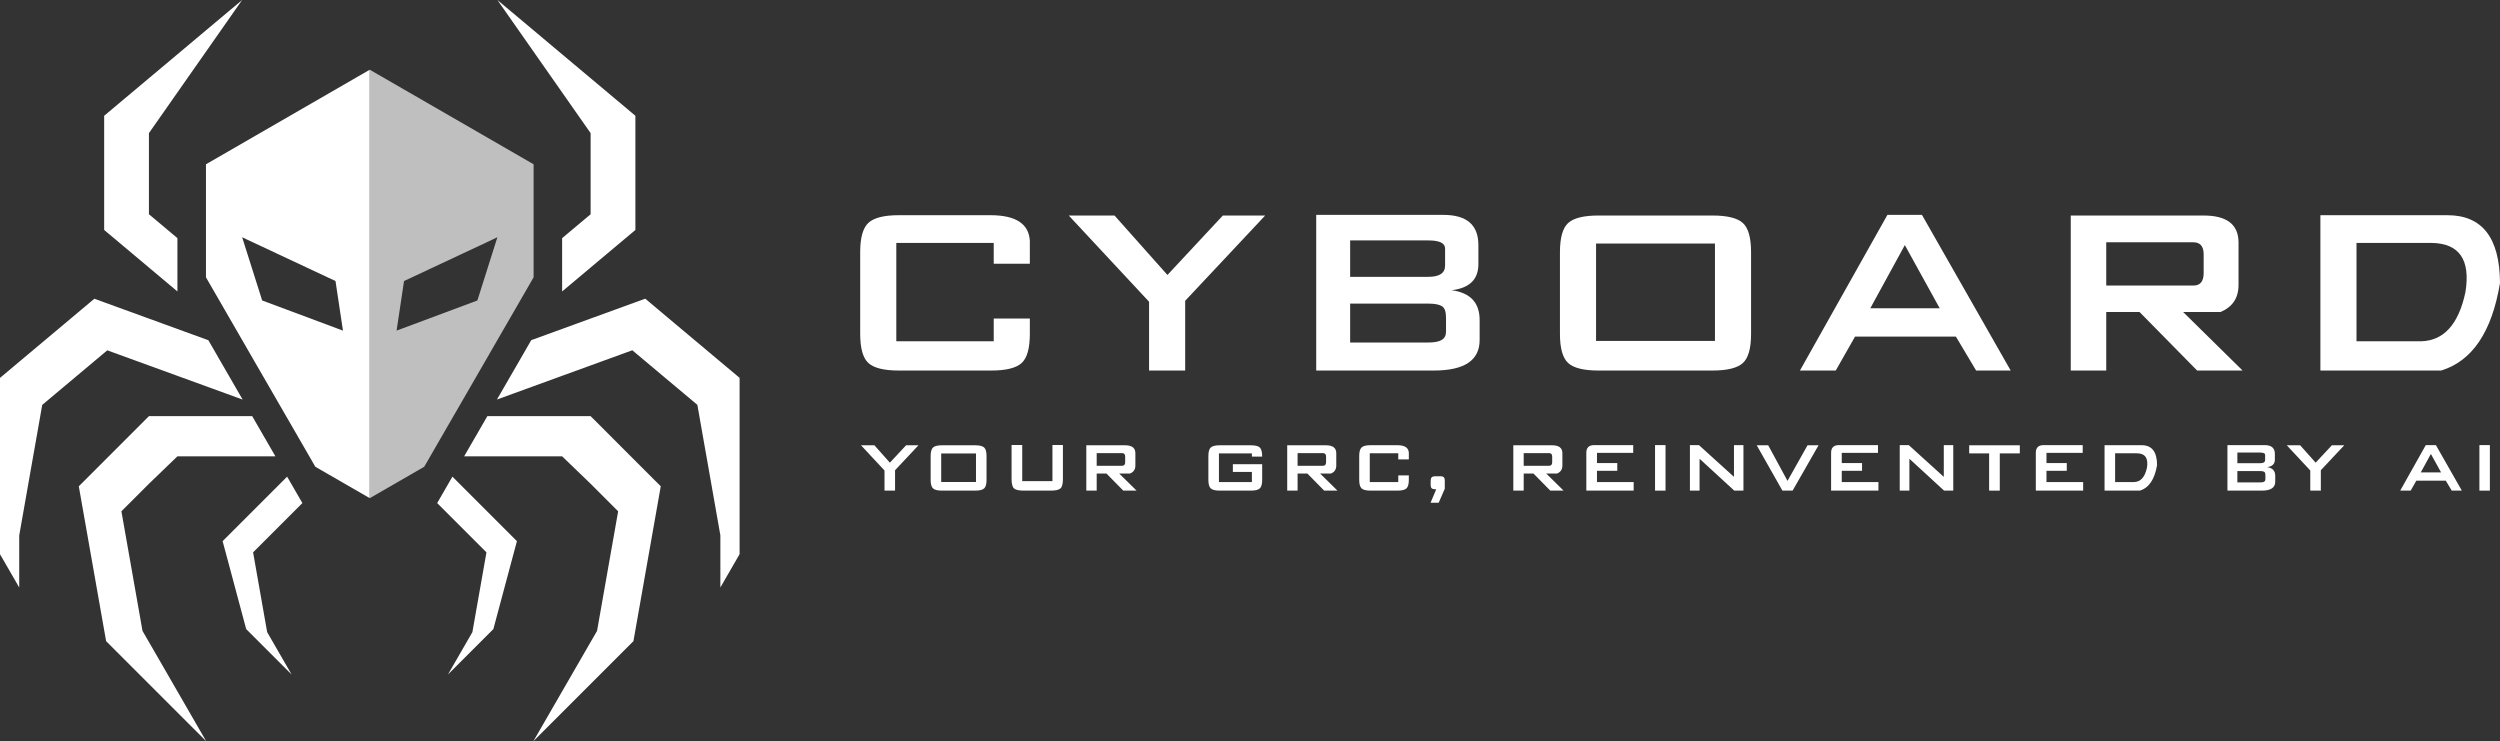 <?xml version="1.0" encoding="UTF-8"?>
<svg id="Layer_2" data-name="Layer 2" xmlns="http://www.w3.org/2000/svg" viewBox="0 0 1540.853 456.707">
  <rect x="0" y="0" width="1540.853" height="456.707" fill="#333333" stroke="none"/>
  <defs>
    <style>
      .cls-1 {
        fill: #fff;
      }

      .cls-2 {
        fill: #bfbfbf;
      }
    </style>
  </defs>
  <g id="Layer_1-2" data-name="Layer 1">
    <g>
      <g>
        <path class="cls-1" d="M220.344,47.334l-93.4,53.92v69.68l18.2,31.52,7.28,12.61,1.94,3.38,6.03,10.43,15.1,26.15.44.75,14.04,24.32.26.46,4.1,7.1v.02l8.7,5.02,24.87,14.35V42.974l-7.56,4.36ZM161.584,185.194l-12.34-38.96,57.54,26.98,4.6,30.56-49.8-18.58Z"/>
        <g>
          <polygon class="cls-1" points="91.792 164.882 92.089 165.148 92.105 165.163 109.352 179.625 109.352 146.774 106.019 143.972 91.792 132.046 91.792 82.057 106.676 60.788 109.352 56.969 126.944 31.849 149.246 0 126.944 18.703 109.352 33.477 102.826 38.955 91.792 48.205 67.47 68.613 66.453 69.459 66.453 69.474 64.199 71.352 64.199 141.734 86.439 160.39 91.792 164.882"/>
          <polygon class="cls-1" points="176.964 293.782 152.142 318.62 137.211 333.535 141.499 349.499 142.642 353.788 151.735 387.734 167.01 403.01 179.718 415.718 164.662 389.612 155.992 340.437 186.37 310.059 176.964 293.782"/>
          <polygon class="cls-1" points="95.063 401.366 91.792 395.701 87.817 388.83 86.94 383.822 74.826 315.13 76.986 312.97 91.792 298.18 109.352 281.246 169.733 281.246 163.598 270.603 163.582 270.588 155.428 256.471 141.186 256.471 139.104 256.471 91.823 256.471 91.792 256.502 89.257 259.022 56.155 292.139 48.564 299.714 64.199 388.345 65.405 395.168 126.944 456.707 126.944 456.598 109.352 426.126 95.063 401.366"/>
          <polygon class="cls-1" points="64.2 217.531 66.125 215.919 73.512 218.611 73.559 218.626 91.792 225.262 109.353 231.648 109.979 231.882 114.689 233.589 126.944 238.049 138.682 242.322 145.256 244.716 149.56 246.281 147.4 242.556 134.91 220.943 132.14 216.138 128.415 209.69 126.944 209.157 109.353 202.756 101.402 199.861 91.792 196.355 90.133 195.76 64.2 186.323 58.159 184.116 52.556 188.827 49.973 190.987 40.082 199.297 34.15 204.274 33.994 204.4 32.053 206.027 11.848 222.977 0 232.916 0 341.595 2.457 345.836 7.513 354.601 11.848 362.113 11.848 329.998 20.44 281.245 21.677 274.265 24.165 260.148 24.807 256.47 26.027 249.552 37.969 239.536 58.472 222.335 64.2 217.531"/>
          <polygon class="cls-1" points="443.995 222.944 423.79 205.995 421.849 204.367 421.693 204.242 415.761 199.265 405.87 190.954 403.287 188.794 397.684 184.083 391.643 186.29 365.71 195.728 364.051 196.322 354.441 199.828 346.49 202.724 328.899 209.125 327.428 209.657 323.703 216.105 320.933 220.91 308.443 242.524 306.283 246.249 310.587 244.684 317.161 242.289 328.899 238.016 341.154 233.556 345.864 231.85 346.49 231.615 364.051 225.23 382.284 218.594 382.331 218.578 389.718 215.886 391.643 217.498 397.371 222.303 417.874 239.503 429.816 249.52 431.036 256.437 431.678 260.115 434.166 274.232 435.403 281.213 443.995 329.965 443.995 362.08 448.33 354.568 453.386 345.804 455.843 341.562 455.843 232.883 443.995 222.944"/>
          <polygon class="cls-1" points="346.463 56.969 349.139 60.788 364.023 82.057 364.023 132.046 349.796 143.972 346.463 146.774 346.463 179.625 363.71 165.163 363.725 165.148 364.023 164.882 369.375 160.39 391.615 141.734 391.615 71.352 389.361 69.474 389.361 69.459 388.344 68.613 364.023 48.205 352.989 38.955 346.463 33.477 328.871 18.703 306.568 0 328.871 31.849 346.463 56.969"/>
          <polygon class="cls-1" points="278.851 293.782 269.445 310.059 299.823 340.437 291.152 389.612 276.096 415.718 288.805 403.01 304.08 387.734 313.173 353.788 314.316 349.499 318.604 333.535 303.673 318.62 278.851 293.782"/>
          <polygon class="cls-1" points="366.558 259.022 364.023 256.502 363.991 256.471 316.71 256.471 314.629 256.471 300.386 256.471 292.232 270.588 292.217 270.603 286.082 281.246 346.463 281.246 364.023 298.18 378.829 312.97 380.988 315.13 368.875 383.822 367.998 388.83 364.023 395.701 360.752 401.366 346.463 426.126 328.871 456.598 328.871 456.707 390.41 395.168 391.615 388.345 407.25 299.714 399.66 292.139 366.558 259.022"/>
        </g>
        <path class="cls-2" d="M235.464,47.334l-7.56-4.36v264.07l24.87-14.35,8.7-5.02v-.02l4.11-7.1.26-.46,14.04-24.32.44-.75,15.1-26.15,6.03-10.43,1.94-3.38,7.28-12.61,18.2-31.52v-69.68l-93.41-53.92ZM294.234,185.194l-49.8,18.58,4.59-30.56,57.54-26.98-12.33,38.96Z"/>
      </g>
      <g>
        <path class="cls-1" d="M634.736,205.736c0,8.954-1.697,14.964-5.084,18.034-3.391,3.07-9.626,4.604-18.706,4.604h-56.98c-9.083,0-15.318-1.535-18.706-4.604-3.391-3.07-5.085-9.08-5.085-18.034v-50.457c0-8.825,1.694-14.802,5.085-17.938,3.387-3.133,9.623-4.701,18.706-4.701h56.98c15.348.129,23.277,5.438,23.79,15.924v14.005h-22.255v-12.854h-60.05v60.625h60.05v-14.005h22.255v9.4Z"/>
        <path class="cls-1" d="M779.775,132.832l-49.306,52.568v42.975h-22.255v-42.399l-49.498-53.143h28.202l32.615,36.644,34.149-36.644h26.092Z"/>
        <path class="cls-1" d="M911.962,209.573c0,12.536-9.4,18.801-28.202,18.801h-72.52v-95.926h78.468c14.323,0,21.487,6.205,21.487,18.609v11.703c0,9.467-5.501,14.838-16.499,16.115,11.511,1.535,17.267,7.674,17.267,18.418v12.279ZM890.666,163.72v-10.552c0-3.324-3.453-4.988-10.359-4.988h-48.155v22.447h48.155c6.906,0,10.359-2.302,10.359-6.907ZM891.242,204.393v-8.633c0-3.708-.863-6.073-2.591-7.099-1.727-1.022-4.508-1.535-8.345-1.535h-48.155v23.981h48.155c3.837,0,6.618-.542,8.345-1.631,1.728-1.085,2.591-2.782,2.591-5.084Z"/>
        <path class="cls-1" d="M1079.256,205.736c0,8.954-1.696,14.964-5.084,18.034-3.39,3.07-9.625,4.604-18.705,4.604h-70.218c-9.083,0-15.318-1.535-18.706-4.604-3.39-3.07-5.084-9.08-5.084-18.034v-50.265c0-8.951,1.694-14.964,5.084-18.034,3.388-3.069,9.623-4.604,18.706-4.604h70.218c9.08,0,15.315,1.535,18.705,4.604,3.388,3.07,5.084,9.083,5.084,18.034v50.265ZM1057.002,210.148v-60.049h-73.288v60.049h73.288Z"/>
        <path class="cls-1" d="M1239.261,228.374h-21.296l-12.47-20.912h-62.16l-11.895,20.912h-22.064l53.91-95.926h21.296l54.678,95.926ZM1195.519,190.004l-21.487-38.946-21.296,38.946h42.783Z"/>
        <path class="cls-1" d="M1382.19,228.374h-28.01l-35.493-36.068h-20.528v36.068h-21.871v-95.543h81.921c14.323,0,21.487,5.564,21.487,16.691v26.092c0,8.058-3.711,13.622-11.127,16.691h-23.023l36.644,36.068ZM1358.209,168.325v-11.511c0-4.988-2.11-7.482-6.331-7.482h-53.719v26.668h53.719c4.221,0,6.331-2.557,6.331-7.674Z"/>
        <path class="cls-1" d="M1540.853,174.464c-4.988,30.058-17.075,48.029-36.261,53.911h-74.439v-95.734h78.275c21.488,0,32.295,13.942,32.424,41.824ZM1519.557,180.028c3.195-19.953-3.774-30.055-20.912-30.312h-46.236v60.625h39.905c13.94-.384,23.023-10.486,27.243-30.312Z"/>
      </g>
      <g>
        <path class="cls-1" d="M566.081,274.449l-14.419,15.373v12.567h-6.508v-12.399l-14.475-15.541h8.248l9.538,10.717,9.987-10.717h7.63Z"/>
        <path class="cls-1" d="M608.048,295.769c0,2.618-.496,4.376-1.487,5.273-.992.897-2.815,1.347-5.47,1.347h-20.534c-2.656,0-4.479-.449-5.47-1.347-.992-.897-1.487-2.655-1.487-5.273v-14.699c0-2.618.495-4.377,1.487-5.274.991-.897,2.814-1.347,5.47-1.347h20.534c2.655,0,4.479.449,5.47,1.347.991.897,1.487,2.656,1.487,5.274v14.699ZM601.539,297.059v-17.561h-21.432v17.561h21.432Z"/>
        <path class="cls-1" d="M655.119,295.207c0,2.955-.496,4.891-1.487,5.807-.992.917-3.002,1.375-6.031,1.375h-16.607c-3.03,0-5.04-.458-6.031-1.375-.992-.916-1.487-2.852-1.487-5.807v-20.927h6.564v22.273h18.627v-22.273h6.452v20.927Z"/>
        <path class="cls-1" d="M700.507,302.389h-8.191l-10.379-10.548h-6.003v10.548h-6.396v-27.94h23.956c4.189,0,6.284,1.628,6.284,4.882v7.63c0,2.356-1.085,3.983-3.254,4.881h-6.732l10.716,10.548ZM693.494,284.828v-3.366c0-1.459-.617-2.188-1.852-2.188h-15.709v7.799h15.709c1.234,0,1.852-.748,1.852-2.244Z"/>
        <path class="cls-1" d="M777.931,295.769c0,2.618-.496,4.376-1.486,5.273-.992.897-2.814,1.347-5.471,1.347h-19.243c-2.656,0-4.479-.449-5.47-1.347-.992-.897-1.487-2.655-1.487-5.273v-14.699c0-2.618.495-4.377,1.487-5.274.991-.897,2.814-1.347,5.47-1.347h19.243c2.768,0,4.619.477,5.555,1.431.935.954,1.402,2.797,1.402,5.526h-6.34v-1.963h-20.309v17.673h20.309v-6.228h-11.725v-4.769h18.064v9.65Z"/>
        <path class="cls-1" d="M824.329,302.389h-8.19l-10.38-10.548h-6.003v10.548h-6.396v-27.94h23.956c4.189,0,6.284,1.628,6.284,4.882v7.63c0,2.356-1.086,3.983-3.255,4.881h-6.732l10.716,10.548ZM817.317,284.828v-3.366c0-1.459-.617-2.188-1.852-2.188h-15.709v7.799h15.709c1.234,0,1.852-.748,1.852-2.244Z"/>
        <path class="cls-1" d="M868.316,295.769c0,2.618-.496,4.376-1.486,5.273-.991.897-2.815,1.347-5.471,1.347h-16.663c-2.655,0-4.479-.449-5.47-1.347-.991-.897-1.486-2.655-1.486-5.273v-14.756c0-2.581.495-4.328,1.486-5.245.99-.917,2.814-1.375,5.47-1.375h16.663c4.488.038,6.808,1.59,6.957,4.656v4.096h-6.508v-3.759h-17.561v17.73h17.561v-4.096h6.508v2.749Z"/>
        <path class="cls-1" d="M890.477,301.267l-3.759,8.584h-4.993l3.478-8.304h-.897c-1.684,0-2.525-.822-2.525-2.469v-3.085c.037-1.608.916-2.432,2.638-2.469h3.534c1.683,0,2.524.823,2.524,2.469v5.273Z"/>
        <path class="cls-1" d="M963.692,302.389h-8.19l-10.38-10.548h-6.003v10.548h-6.396v-27.94h23.956c4.189,0,6.284,1.628,6.284,4.882v7.63c0,2.356-1.086,3.983-3.255,4.881h-6.732l10.716,10.548ZM956.68,284.828v-3.366c0-1.459-.617-2.188-1.852-2.188h-15.709v7.799h15.709c1.234,0,1.852-.748,1.852-2.244Z"/>
        <path class="cls-1" d="M1006.894,302.389h-29.174v-23.34c0-3.142,1.607-4.712,4.824-4.712h24.069v4.769h-22.33v6.283h12.512v4.769h-12.512v6.957h22.61v5.273Z"/>
        <path class="cls-1" d="M1026.529,302.389h-6.451v-28.052h6.451v28.052Z"/>
        <path class="cls-1" d="M1074.555,302.389h-5.666l-21.376-19.637v19.637h-5.947v-28.052h5.555l21.6,19.58v-19.58h5.835v28.052Z"/>
        <path class="cls-1" d="M1114.053,274.449h6.788l-15.989,27.94h-6.284l-15.821-27.94h7.069l11.895,21.938,12.343-21.938Z"/>
        <path class="cls-1" d="M1157.758,302.389h-29.174v-23.34c0-3.142,1.607-4.712,4.824-4.712h24.069v4.769h-22.33v6.283h12.512v4.769h-12.512v6.957h22.61v5.273Z"/>
        <path class="cls-1" d="M1203.876,302.389h-5.666l-21.376-19.637v19.637h-5.947v-28.052h5.555l21.6,19.58v-19.58h5.835v28.052Z"/>
        <path class="cls-1" d="M1244.889,279.443h-12.343v22.946h-6.564v-22.946h-12.287v-4.994h31.194v4.994Z"/>
        <path class="cls-1" d="M1283.937,302.389h-29.174v-23.34c0-3.142,1.607-4.712,4.824-4.712h24.069v4.769h-22.33v6.283h12.512v4.769h-12.512v6.957h22.61v5.273Z"/>
        <path class="cls-1" d="M1329.494,286.623c-1.459,8.79-4.993,14.046-10.604,15.766h-21.768v-27.996h22.89c6.284,0,9.444,4.077,9.482,12.23ZM1323.267,288.25c.935-5.835-1.105-8.789-6.116-8.864h-13.521v17.73h11.67c4.076-.112,6.732-3.066,7.967-8.865Z"/>
        <path class="cls-1" d="M1402.318,296.891c0,3.666-2.749,5.498-8.247,5.498h-21.207v-28.052h22.946c4.189,0,6.283,1.815,6.283,5.441v3.423c0,2.769-1.608,4.339-4.824,4.713,3.366.448,5.049,2.244,5.049,5.386v3.591ZM1396.09,283.482v-3.086c0-.972-1.01-1.458-3.029-1.458h-14.082v6.564h14.082c2.019,0,3.029-.673,3.029-2.019ZM1396.259,295.376v-2.525c0-1.084-.253-1.775-.758-2.075-.505-.299-1.318-.449-2.44-.449h-14.082v7.013h14.082c1.122,0,1.935-.158,2.44-.477.505-.317.758-.814.758-1.486Z"/>
        <path class="cls-1" d="M1444.845,274.449l-14.419,15.373v12.567h-6.509v-12.399l-14.475-15.541h8.247l9.538,10.717,9.986-10.717h7.631Z"/>
        <path class="cls-1" d="M1517.331,302.389h-6.228l-3.647-6.115h-18.178l-3.478,6.115h-6.452l15.766-28.052h6.228l15.989,28.052ZM1504.539,291.168l-6.283-11.39-6.228,11.39h12.511Z"/>
        <path class="cls-1" d="M1534.611,302.389h-6.451v-28.052h6.451v28.052Z"/>
      </g>
    </g>
  </g>
</svg>